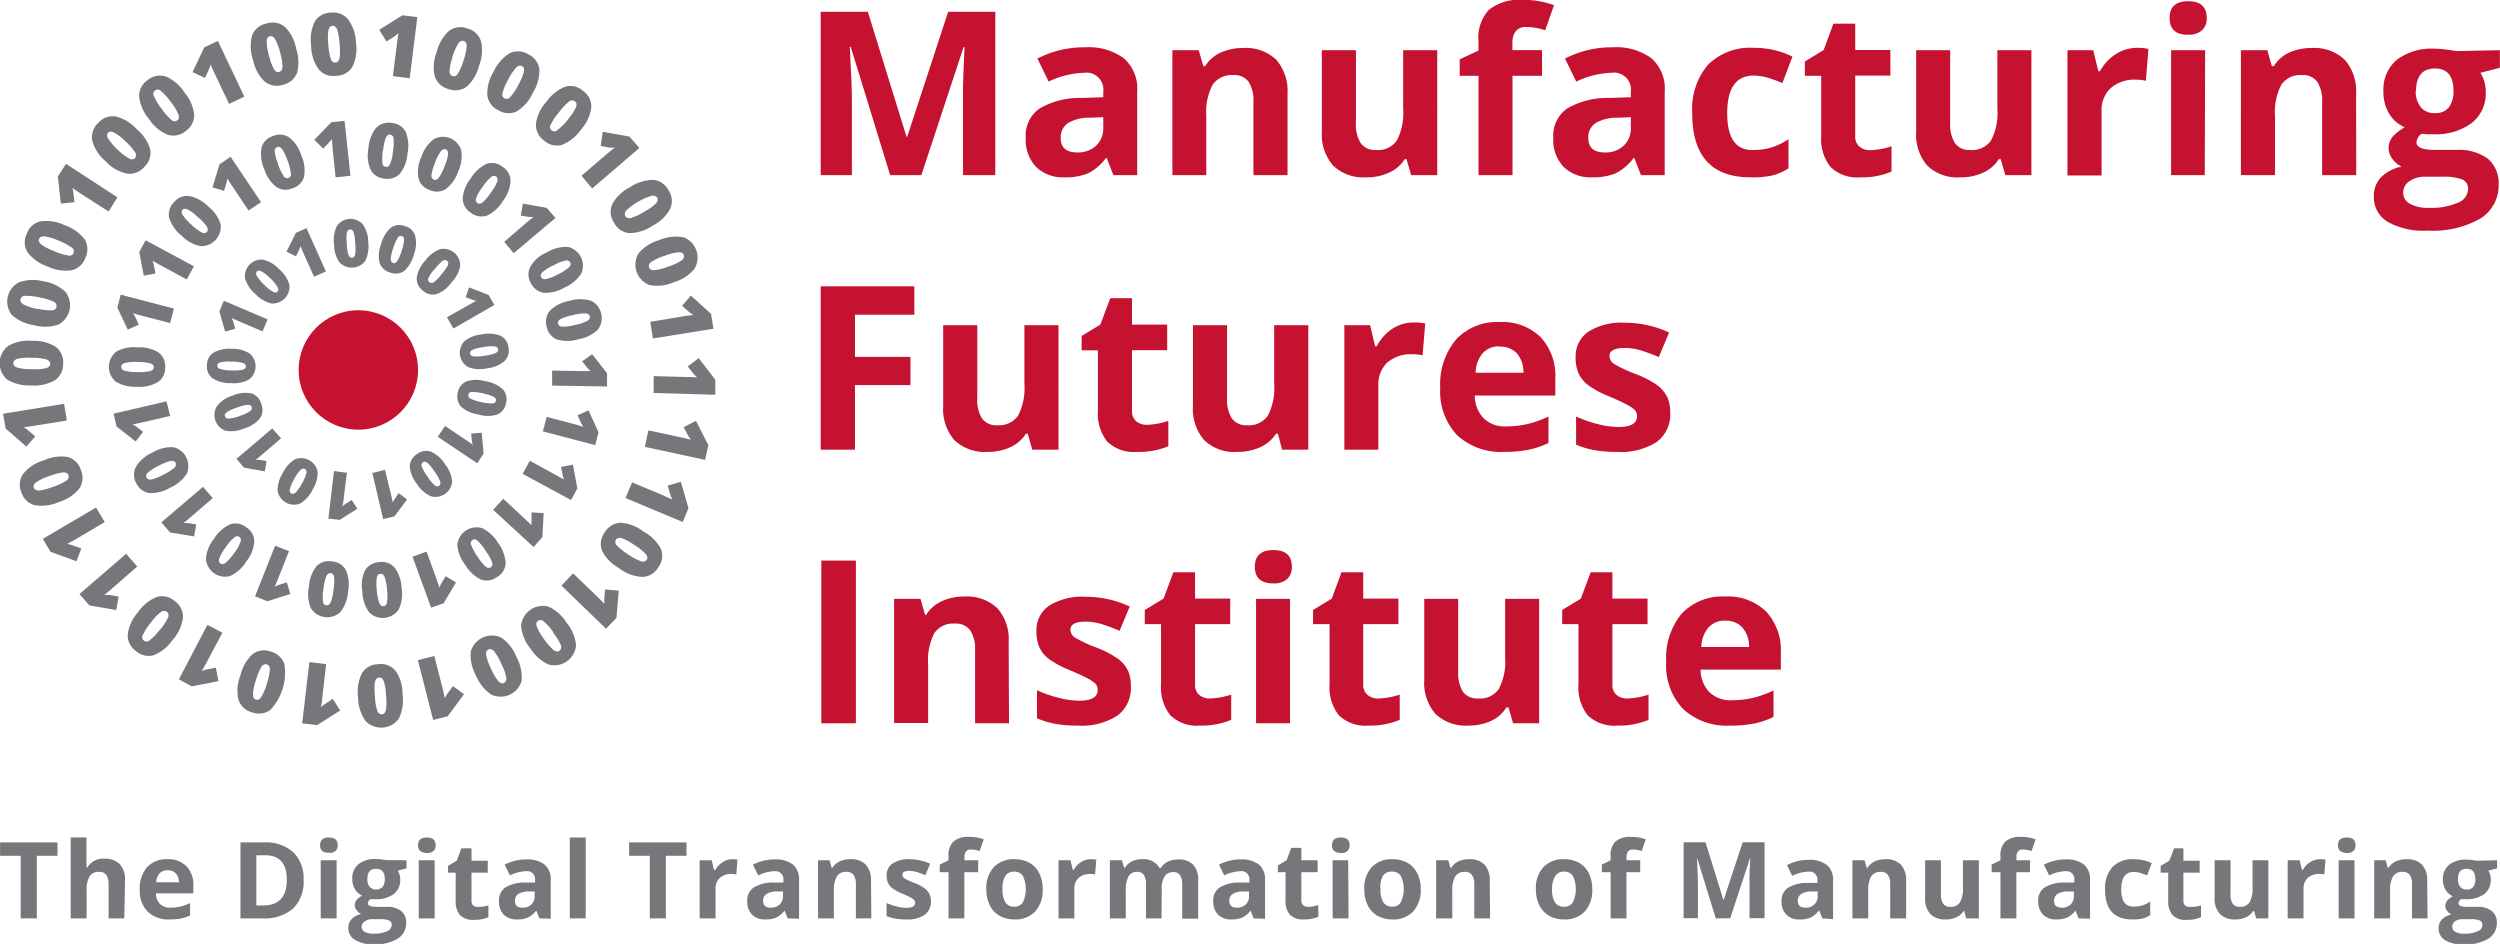 <svg id="Layer_1" data-name="Layer 1" xmlns="http://www.w3.org/2000/svg" viewBox="0 0 284.36 107.37"><defs><style>.cls-1{fill:#76777a;}.cls-2{fill:#c41230;}</style></defs><path class="cls-1" d="M48.25,24.91l-1.91-.24L46.8,21c.05-.44.11-.85.18-1.22a4.2,4.2,0,0,1-.49.39l-.88.56-.82-1.33,2.63-1.65,1.7.21Z" transform="translate(-1.65 -16.01)"/><path class="cls-1" d="M56.14,23.47a4.64,4.64,0,0,1-1.42,2.41,2.18,2.18,0,0,1-2.08.25,2.22,2.22,0,0,1-1.54-1.44,4.64,4.64,0,0,1,.22-2.76,4.76,4.76,0,0,1,1.43-2.43,2.2,2.2,0,0,1,2.08-.25,2.17,2.17,0,0,1,1.53,1.45A4.68,4.68,0,0,1,56.14,23.47Zm-3-1a5.81,5.81,0,0,0-.35,1.61c0,.31.11.51.34.58s.43,0,.61-.29a6,6,0,0,0,.64-1.5,6.36,6.36,0,0,0,.35-1.6q0-.5-.33-.6a.53.53,0,0,0-.61.28A6,6,0,0,0,53.11,22.5Z" transform="translate(-1.65 -16.01)"/><path class="cls-1" d="M62.25,26.58a4.75,4.75,0,0,1-1.84,2.11,2.19,2.19,0,0,1-2.09-.15,2.15,2.15,0,0,1-1.24-1.69,4.7,4.7,0,0,1,.71-2.68,4.85,4.85,0,0,1,1.85-2.12,2.23,2.23,0,0,1,2.1.14A2.18,2.18,0,0,1,63,23.89,4.79,4.79,0,0,1,62.25,26.58Zm-2.8-1.51a6,6,0,0,0-.64,1.51.5.5,0,0,0,.88.46,5.44,5.44,0,0,0,.9-1.35,6.25,6.25,0,0,0,.65-1.51c.06-.33,0-.54-.22-.65a.53.53,0,0,0-.65.16A6.2,6.2,0,0,0,59.45,25.07Z" transform="translate(-1.65 -16.01)"/><path class="cls-1" d="M67.71,30.78a4.76,4.76,0,0,1-2.2,1.73,2.22,2.22,0,0,1-2-.53,2.17,2.17,0,0,1-.9-1.9,4.61,4.61,0,0,1,1.19-2.49A4.74,4.74,0,0,1,66,25.85a2.18,2.18,0,0,1,2,.52,2.15,2.15,0,0,1,.9,1.9A4.71,4.71,0,0,1,67.71,30.78Zm-2.47-2a6,6,0,0,0-.92,1.36.5.5,0,0,0,.79.62,6.31,6.31,0,0,0,1.14-1.17,6.48,6.48,0,0,0,.91-1.36c.12-.31.08-.54-.1-.68a.53.53,0,0,0-.67,0A6.07,6.07,0,0,0,65.24,28.78Z" transform="translate(-1.65 -16.01)"/><path class="cls-1" d="M69,37.45,67.79,36l2.82-2.42q.51-.43,1-.78a4.84,4.84,0,0,1-.63,0l-1-.18L70.2,31l3.06.55,1.11,1.3Z" transform="translate(-1.65 -16.01)"/><path class="cls-1" d="M75.85,41.7a4.72,4.72,0,0,1-2.67.82,2.18,2.18,0,0,1-1.71-1.22,2.16,2.16,0,0,1-.17-2.09,4.7,4.7,0,0,1,2-1.9A4.83,4.83,0,0,1,76,36.47a2.2,2.2,0,0,1,1.71,1.22,2.16,2.16,0,0,1,.16,2.09A4.65,4.65,0,0,1,75.85,41.7Zm-1.59-2.76a6.32,6.32,0,0,0-1.35,1,.54.54,0,0,0-.13.66c.12.2.33.27.65.2a6.17,6.17,0,0,0,1.47-.69,6.06,6.06,0,0,0,1.34-.94c.22-.25.28-.47.16-.67a.55.55,0,0,0-.64-.21A6.31,6.31,0,0,0,74.26,38.94Z" transform="translate(-1.65 -16.01)"/><path class="cls-1" d="M78.29,48.11a4.66,4.66,0,0,1-2.78.32,2.49,2.49,0,0,1-1.23-3.6,4.71,4.71,0,0,1,2.33-1.5A4.77,4.77,0,0,1,79.4,43a2.47,2.47,0,0,1,1.23,3.6A4.69,4.69,0,0,1,78.29,48.11Zm-1.06-3a5.86,5.86,0,0,0-1.49.69.54.54,0,0,0-.26.62c.08.22.28.33.61.32a6.23,6.23,0,0,0,1.58-.41,6.12,6.12,0,0,0,1.49-.68q.39-.3.27-.63c-.08-.22-.27-.33-.59-.32A6.13,6.13,0,0,0,77.23,45.11Z" transform="translate(-1.65 -16.01)"/><path class="cls-1" d="M75.91,54.51l-.29-1.9L79.29,52c.44-.07.85-.12,1.23-.16a5.8,5.8,0,0,1-.52-.37l-.77-.68,1-1.16,2.3,2.08.27,1.69Z" transform="translate(-1.65 -16.01)"/><path class="cls-1" d="M76,60.71l0-1.92,3.72.1c.45,0,.86,0,1.24.07a3.91,3.91,0,0,1-.44-.46l-.64-.81,1.24-.95,1.89,2.46,0,1.71Z" transform="translate(-1.65 -16.01)"/><path class="cls-1" d="M75,66.84l.4-1.88,3.63.78c.44.1.85.19,1.21.29a4.06,4.06,0,0,1-.35-.53l-.47-.91,1.39-.71,1.41,2.77-.37,1.67Z" transform="translate(-1.65 -16.01)"/><path class="cls-1" d="M72.8,72.66l.75-1.78L77,72.32l1.13.51a3.17,3.17,0,0,1-.24-.58l-.3-1,1.5-.44.87,3-.66,1.57Z" transform="translate(-1.65 -16.01)"/><path class="cls-1" d="M72.05,80.63a4.67,4.67,0,0,1-1.93-2,2.17,2.17,0,0,1,.32-2.07,2.21,2.21,0,0,1,1.8-1.09,4.73,4.73,0,0,1,2.6,1,4.82,4.82,0,0,1,2,2,2.2,2.2,0,0,1-.32,2.08,2.15,2.15,0,0,1-1.8,1.08A4.73,4.73,0,0,1,72.05,80.63ZM73.8,78a5.72,5.72,0,0,0-1.45-.78c-.3-.08-.51,0-.64.17a.53.53,0,0,0,.11.67,8.69,8.69,0,0,0,2.72,1.79c.31.09.53,0,.66-.16s.1-.41-.1-.66A6.13,6.13,0,0,0,73.8,78Z" transform="translate(-1.65 -16.01)"/><path class="cls-1" d="M65.51,82.62l1.33-1.39,2.68,2.58c.32.31.61.61.87.88a4.23,4.23,0,0,1,0-.63l.08-1,1.56.13-.26,3.1-1.19,1.23Z" transform="translate(-1.65 -16.01)"/><path class="cls-1" d="M62,89.8a4.78,4.78,0,0,1-1.08-2.59A2.49,2.49,0,0,1,64,85a4.66,4.66,0,0,1,2.08,1.82,4.73,4.73,0,0,1,1.09,2.59,2.48,2.48,0,0,1-3.11,2.19A4.79,4.79,0,0,1,62,89.8Zm2.59-1.86a6,6,0,0,0-1.08-1.24.51.51,0,0,0-.66-.07c-.2.13-.24.36-.14.66a6,6,0,0,0,.82,1.41,6.63,6.63,0,0,0,1.07,1.24c.27.2.49.23.68.09a.54.54,0,0,0,.15-.66A6.58,6.58,0,0,0,64.54,87.94Z" transform="translate(-1.65 -16.01)"/><path class="cls-1" d="M55.79,92.85a4.69,4.69,0,0,1-.59-2.73,2.49,2.49,0,0,1,3.47-1.58,4.66,4.66,0,0,1,1.71,2.17,4.78,4.78,0,0,1,.6,2.75A2.48,2.48,0,0,1,57.51,95,4.75,4.75,0,0,1,55.79,92.85Zm2.88-1.34a6.07,6.07,0,0,0-.82-1.42c-.22-.23-.43-.3-.64-.2s-.31.31-.26.63a6,6,0,0,0,.55,1.54,6.26,6.26,0,0,0,.82,1.41c.23.24.44.32.65.22s.3-.31.27-.62A6.1,6.1,0,0,0,58.67,91.51Z" transform="translate(-1.65 -16.01)"/><path class="cls-1" d="M49.18,91.1l1.87-.48.92,3.6c.11.44.2.84.27,1.21a4.79,4.79,0,0,1,.32-.55l.61-.83,1.25.93-1.85,2.5-1.65.42Z" transform="translate(-1.65 -16.01)"/><path class="cls-1" d="M42.38,95.33a4.74,4.74,0,0,1,.45-2.77,2.2,2.2,0,0,1,1.84-1,2.16,2.16,0,0,1,2,.78A4.69,4.69,0,0,1,47.44,95,4.78,4.78,0,0,1,47,97.77a2.48,2.48,0,0,1-3.8.22A4.79,4.79,0,0,1,42.38,95.33Zm3.18-.22a5.79,5.79,0,0,0-.26-1.62c-.12-.29-.29-.43-.53-.41s-.39.18-.47.49a6.14,6.14,0,0,0,0,1.63,6,6,0,0,0,.25,1.62c.12.31.3.45.53.44s.39-.18.47-.49A6.18,6.18,0,0,0,45.56,95.11Z" transform="translate(-1.65 -16.01)"/><path class="cls-1" d="M36.84,91.32l1.91.23-.43,3.69c0,.44-.11.85-.17,1.22a3.49,3.49,0,0,1,.49-.39l.87-.57.83,1.32-2.62,1.67-1.7-.2Z" transform="translate(-1.65 -16.01)"/><path class="cls-1" d="M29,92.82a4.71,4.71,0,0,1,1.4-2.42,2.19,2.19,0,0,1,2.09-.26A2.17,2.17,0,0,1,34,91.56a6.19,6.19,0,0,1-1.6,5.2,2.22,2.22,0,0,1-2.09.27,2.18,2.18,0,0,1-1.54-1.44A4.73,4.73,0,0,1,29,92.82Zm3,.94a6,6,0,0,0,.34-1.6c0-.32-.12-.51-.34-.58a.54.54,0,0,0-.62.29,6.45,6.45,0,0,0-.62,1.51,5.81,5.81,0,0,0-.34,1.6q0,.49.33.6c.23.07.43,0,.61-.29A5.66,5.66,0,0,0,32,93.76Z" transform="translate(-1.65 -16.01)"/><path class="cls-1" d="M25.24,87.08l1.7.9L25.2,91.27c-.21.39-.41.75-.61,1.08a4,4,0,0,1,.61-.2l1-.2.3,1.53-3.05.6L22,93.28Z" transform="translate(-1.65 -16.01)"/><path class="cls-1" d="M17.36,85.64a4.66,4.66,0,0,1,2.18-1.75,2.19,2.19,0,0,1,2,.5,2.17,2.17,0,0,1,.92,1.89,4.68,4.68,0,0,1-1.17,2.51,4.84,4.84,0,0,1-2.19,1.76,2.19,2.19,0,0,1-2-.5,2.16,2.16,0,0,1-.92-1.89A4.65,4.65,0,0,1,17.36,85.64Zm2.49,2a5.58,5.58,0,0,0,.9-1.37.53.53,0,0,0-.11-.66c-.19-.15-.41-.13-.68,0a5.9,5.9,0,0,0-1.12,1.18,5.83,5.83,0,0,0-.9,1.37.5.5,0,0,0,.77.64A6.24,6.24,0,0,0,19.85,87.61Z" transform="translate(-1.65 -16.01)"/><path class="cls-1" d="M16,79l1.26,1.45-2.8,2.44c-.34.3-.66.56-.95.8a3.56,3.56,0,0,1,.63,0l1,.17-.27,1.54-3.06-.53-1.12-1.29Z" transform="translate(-1.65 -16.01)"/><path class="cls-1" d="M12.57,73.74l1,1.65-3.2,1.89q-.59.34-1.08.6a3.25,3.25,0,0,1,.61.16l1,.35-.55,1.46L7.39,78.77,6.52,77.3Z" transform="translate(-1.65 -16.01)"/><path class="cls-1" d="M6.62,68.38A4.71,4.71,0,0,1,9.4,68a2.22,2.22,0,0,1,1.46,1.5,2.16,2.16,0,0,1-.2,2.09,4.67,4.67,0,0,1-2.32,1.52,4.75,4.75,0,0,1-2.79.35A2.17,2.17,0,0,1,4.08,72a2.14,2.14,0,0,1,.21-2.09A4.61,4.61,0,0,1,6.62,68.38Zm1.08,3a6.16,6.16,0,0,0,1.49-.7.52.52,0,0,0,.25-.62c-.08-.22-.28-.33-.61-.32a6.71,6.71,0,0,0-1.57.42,6,6,0,0,0-1.49.7q-.39.3-.27.63c.08.21.28.32.6.31A6.13,6.13,0,0,0,7.7,71.37Z" transform="translate(-1.65 -16.01)"/><path class="cls-1" d="M8.94,61.94l.31,1.9-3.67.59c-.44.08-.85.13-1.22.17a4.6,4.6,0,0,1,.51.37l.78.68-1,1.16L2.29,64.75,2,63.07Z" transform="translate(-1.65 -16.01)"/><path class="cls-1" d="M5.32,54.78A4.74,4.74,0,0,1,8,55.46a2.22,2.22,0,0,1,.83,1.93,2.17,2.17,0,0,1-.95,1.88,4.71,4.71,0,0,1-2.7.58,4.78,4.78,0,0,1-2.73-.68,2.47,2.47,0,0,1,.11-3.8A4.7,4.7,0,0,1,5.32,54.78ZM5.26,58a6,6,0,0,0,1.64-.11c.3-.1.45-.26.46-.49s-.15-.41-.45-.51a5.68,5.68,0,0,0-1.62-.18,6.12,6.12,0,0,0-1.64.11c-.32.1-.47.26-.48.49s.14.4.44.51A5.72,5.72,0,0,0,5.26,58Z" transform="translate(-1.65 -16.01)"/><path class="cls-1" d="M6.55,48A4.67,4.67,0,0,1,9.1,49.21a2.49,2.49,0,0,1-.81,3.72A4.73,4.73,0,0,1,5.52,53,4.89,4.89,0,0,1,3,51.84a2.47,2.47,0,0,1,.81-3.72A4.77,4.77,0,0,1,6.55,48Zm-.64,3.12a6.34,6.34,0,0,0,1.63.19c.31,0,.49-.17.54-.4a.56.56,0,0,0-.35-.59,6.13,6.13,0,0,0-1.56-.47,6.26,6.26,0,0,0-1.63-.19c-.33,0-.51.17-.56.4s.06.42.34.58A5.84,5.84,0,0,0,5.91,51.16Z" transform="translate(-1.65 -16.01)"/><path class="cls-1" d="M9,41.63a4.67,4.67,0,0,1,2.28,1.61,2.18,2.18,0,0,1,.08,2.1,2.18,2.18,0,0,1-1.56,1.41,4.71,4.71,0,0,1-2.73-.43,4.81,4.81,0,0,1-2.3-1.63A2.16,2.16,0,0,1,4.7,42.6a2.12,2.12,0,0,1,1.56-1.41A4.72,4.72,0,0,1,9,41.63ZM7.8,44.57a6.06,6.06,0,0,0,1.57.49.5.5,0,0,0,.37-.93,6.2,6.2,0,0,0-1.45-.76,6.42,6.42,0,0,0-1.57-.48c-.32,0-.53.07-.62.28s0,.43.23.64A6.19,6.19,0,0,0,7.8,44.57Z" transform="translate(-1.65 -16.01)"/><path class="cls-1" d="M15,38.45l-1,1.62-3.11-2c-.38-.25-.73-.48-1-.7A4.1,4.1,0,0,1,10,38l.12,1-1.55.17-.34-3.09.93-1.43Z" transform="translate(-1.65 -16.01)"/><path class="cls-1" d="M17.19,30.7A4.77,4.77,0,0,1,18.74,33a2.21,2.21,0,0,1-.68,2,2.17,2.17,0,0,1-2,.75,4.64,4.64,0,0,1-2.39-1.39A4.69,4.69,0,0,1,12.14,32a2.19,2.19,0,0,1,.68-2,2.16,2.16,0,0,1,2-.74A4.65,4.65,0,0,1,17.19,30.7ZM15,33a6,6,0,0,0,1.29,1A.53.53,0,0,0,17,34a.55.55,0,0,0,0-.68,6.33,6.33,0,0,0-1.08-1.23,5.87,5.87,0,0,0-1.29-1c-.29-.14-.52-.13-.68,0a.53.53,0,0,0,0,.67A6.14,6.14,0,0,0,15,33Z" transform="translate(-1.65 -16.01)"/><path class="cls-1" d="M22.64,26.54a4.68,4.68,0,0,1,1.1,2.57,2.21,2.21,0,0,1-1,1.83,2.16,2.16,0,0,1-2.06.38,4.7,4.7,0,0,1-2.1-1.8,4.68,4.68,0,0,1-1.11-2.59,2.2,2.2,0,0,1,1-1.83,2.17,2.17,0,0,1,2.07-.38A4.76,4.76,0,0,1,22.64,26.54Zm-2.58,1.87a6.24,6.24,0,0,0,1.09,1.24.52.52,0,0,0,.66.06c.2-.14.24-.36.14-.66a5.73,5.73,0,0,0-.84-1.4A6.23,6.23,0,0,0,20,26.41a.5.5,0,0,0-.82.58A6.33,6.33,0,0,0,20.06,28.41Z" transform="translate(-1.65 -16.01)"/><path class="cls-1" d="M29.44,27l-1.73.83-1.6-3.36c-.19-.4-.36-.78-.51-1.13a3.82,3.82,0,0,1-.2.6l-.44.94-1.41-.67,1.33-2.81,1.55-.74Z" transform="translate(-1.65 -16.01)"/><path class="cls-1" d="M35.33,21.53a4.76,4.76,0,0,1,.1,2.8,2.23,2.23,0,0,1-1.63,1.33,2.18,2.18,0,0,1-2.06-.39,4.71,4.71,0,0,1-1.31-2.44,4.82,4.82,0,0,1-.1-2.82A2.21,2.21,0,0,1,32,18.68a2.18,2.18,0,0,1,2.07.4A4.67,4.67,0,0,1,35.33,21.53Zm-3.08.82a6.31,6.31,0,0,0,.57,1.54c.17.26.37.36.59.3s.36-.25.37-.57A5.85,5.85,0,0,0,33.51,22a6,6,0,0,0-.57-1.54c-.17-.27-.37-.38-.6-.32a.53.53,0,0,0-.36.56A6.18,6.18,0,0,0,32.25,22.35Z" transform="translate(-1.65 -16.01)"/><path class="cls-1" d="M42.14,20.86a4.61,4.61,0,0,1-.42,2.77,2.17,2.17,0,0,1-1.84,1,2.13,2.13,0,0,1-2-.76,4.67,4.67,0,0,1-.84-2.63,4.82,4.82,0,0,1,.42-2.79,2.17,2.17,0,0,1,1.84-1,2.15,2.15,0,0,1,1.95.77A4.69,4.69,0,0,1,42.14,20.86ZM39,21.1a6.08,6.08,0,0,0,.27,1.62c.12.29.3.42.53.41s.39-.19.47-.5a6.27,6.27,0,0,0,0-1.63A6.42,6.42,0,0,0,40,19.38c-.12-.3-.3-.44-.53-.43s-.39.18-.46.49A5.91,5.91,0,0,0,39,21.1Z" transform="translate(-1.65 -16.01)"/><path class="cls-1" d="M41.51,36l-1.69.18-.34-3.27c0-.39-.08-.76-.09-1.09a5.58,5.58,0,0,1-.35.44l-.64.65-1-1,1.94-2,1.5-.16Z" transform="translate(-1.65 -16.01)"/><path class="cls-1" d="M48,33.46a4.2,4.2,0,0,1-.87,2.32,2,2,0,0,1-1.78.54,1.92,1.92,0,0,1-1.55-1,4.16,4.16,0,0,1-.24-2.44,4.2,4.2,0,0,1,.87-2.33A2,2,0,0,1,46.24,30a1.92,1.92,0,0,1,1.55,1A4.21,4.21,0,0,1,48,33.46Zm-2.79-.37a5.48,5.48,0,0,0-.06,1.45c0,.27.18.42.38.45s.37-.09.5-.34a5.48,5.48,0,0,0,.32-1.41,5.46,5.46,0,0,0,.06-1.45c0-.29-.18-.44-.38-.47s-.37.09-.49.34A5.26,5.26,0,0,0,45.24,33.09Z" transform="translate(-1.65 -16.01)"/><path class="cls-1" d="M53.76,35.52a4.16,4.16,0,0,1-1.41,2,1.93,1.93,0,0,1-1.85.09,1.89,1.89,0,0,1-1.26-1.36,4.06,4.06,0,0,1,.35-2.42,4.09,4.09,0,0,1,1.41-2,2.18,2.18,0,0,1,3.11,1.26A4.11,4.11,0,0,1,53.76,35.52Zm-2.62-1a5,5,0,0,0-.41,1.39.47.47,0,0,0,.26.53c.2.08.39,0,.57-.22a5.77,5.77,0,0,0,.65-1.28,5.65,5.65,0,0,0,.41-1.39c0-.29-.07-.48-.26-.55s-.38,0-.56.21A5.23,5.23,0,0,0,51.14,34.49Z" transform="translate(-1.65 -16.01)"/><path class="cls-1" d="M58.83,38.9A4.14,4.14,0,0,1,57,40.55a2,2,0,0,1-1.82-.36,1.93,1.93,0,0,1-.9-1.63,4.11,4.11,0,0,1,.92-2.26A4.25,4.25,0,0,1,57,34.64a1.94,1.94,0,0,1,1.83.36,1.88,1.88,0,0,1,.89,1.62A4.08,4.08,0,0,1,58.83,38.9Zm-2.29-1.63a5.18,5.18,0,0,0-.73,1.25c-.08.27,0,.46.13.58a.48.48,0,0,0,.6-.07,5.44,5.44,0,0,0,.93-1.1,5.45,5.45,0,0,0,.74-1.25c.09-.27,0-.47-.12-.59a.47.47,0,0,0-.59.07A5,5,0,0,0,56.54,37.27Z" transform="translate(-1.65 -16.01)"/><path class="cls-1" d="M60.08,44.81,59,43.52l2.49-2.15c.31-.26.59-.49.85-.69a4,4,0,0,1-.56,0l-.9-.15.25-1.36,2.7.48,1,1.15Z" transform="translate(-1.65 -16.01)"/><path class="cls-1" d="M65.87,48.71a4.3,4.3,0,0,1-2.41.6A2,2,0,0,1,62,48.15a1.93,1.93,0,0,1,0-1.86,4,4,0,0,1,1.86-1.58,4.21,4.21,0,0,1,2.42-.61,2.2,2.2,0,0,1,1.5,3A4.28,4.28,0,0,1,65.87,48.71ZM64.59,46.2a4.79,4.79,0,0,0-1.23.77q-.3.3-.15.57c.09.19.28.26.56.21a5.12,5.12,0,0,0,1.34-.53,5.25,5.25,0,0,0,1.23-.78c.2-.2.26-.39.17-.58a.49.49,0,0,0-.56-.21A5,5,0,0,0,64.59,46.2Z" transform="translate(-1.65 -16.01)"/><path class="cls-1" d="M67.43,54.6a4.11,4.11,0,0,1-2.48,0,1.92,1.92,0,0,1-1.12-1.47,1.89,1.89,0,0,1,.4-1.81,4.09,4.09,0,0,1,2.19-1.09,4.23,4.23,0,0,1,2.49,0,2.2,2.2,0,0,1,.73,3.29A4.2,4.2,0,0,1,67.43,54.6Zm-.63-2.74a5.27,5.27,0,0,0-1.39.45.47.47,0,0,0-.28.52c.05.2.21.32.5.34a5.26,5.26,0,0,0,1.42-.2,5.19,5.19,0,0,0,1.38-.45c.25-.15.35-.32.31-.52s-.21-.32-.49-.34A5.12,5.12,0,0,0,66.8,51.86Z" transform="translate(-1.65 -16.01)"/><path class="cls-1" d="M64.45,59.87l0-1.71,3.28.06c.4,0,.77,0,1.1,0a3.76,3.76,0,0,1-.4-.4l-.57-.71L69,56.3l1.7,2.16,0,1.51Z" transform="translate(-1.65 -16.01)"/><path class="cls-1" d="M63.4,65.08l.43-1.65,3.18.83,1,.3a3.37,3.37,0,0,1-.29-.48l-.38-.83,1.25-.57,1.14,2.5-.38,1.46Z" transform="translate(-1.65 -16.01)"/><path class="cls-1" d="M61.1,69.91l.81-1.49L64.8,70c.35.19.67.37,1,.55a3.16,3.16,0,0,1-.16-.54l-.18-.89,1.36-.26.5,2.71-.72,1.32Z" transform="translate(-1.65 -16.01)"/><path class="cls-1" d="M57.74,74l1.15-1.26L61.32,75c.29.27.56.52.79.76a4.73,4.73,0,0,1,0-.56l0-.91,1.38.08-.15,2.74-1,1.12Z" transform="translate(-1.65 -16.01)"/><path class="cls-1" d="M54.56,80.24a4.12,4.12,0,0,1-.89-2.31,2.2,2.2,0,0,1,2.81-1.85,4.22,4.22,0,0,1,1.8,1.66,4.28,4.28,0,0,1,.89,2.33,1.91,1.91,0,0,1-1,1.58,1.93,1.93,0,0,1-1.84.27A4.22,4.22,0,0,1,54.56,80.24Zm2.33-1.57A5.24,5.24,0,0,0,56,77.55a.44.44,0,0,0-.73.5,5.34,5.34,0,0,0,.69,1.26,5.25,5.25,0,0,0,.92,1.13.48.48,0,0,0,.59.1c.18-.12.22-.31.15-.58A5.48,5.48,0,0,0,56.89,78.67Z" transform="translate(-1.65 -16.01)"/><path class="cls-1" d="M48.57,79.33l1.6-.58,1.12,3.09c.14.38.25.73.35,1a3.57,3.57,0,0,1,.23-.51l.47-.78,1.18.71-1.41,2.36-1.42.51Z" transform="translate(-1.65 -16.01)"/><path class="cls-1" d="M42.87,83.35a4.15,4.15,0,0,1,.29-2.46,2,2,0,0,1,1.6-.94,1.93,1.93,0,0,1,1.76.61,4.12,4.12,0,0,1,.81,2.31A4.2,4.2,0,0,1,47,85.34a2.19,2.19,0,0,1-3.35.33A4.09,4.09,0,0,1,42.87,83.35Zm2.8-.3a5.37,5.37,0,0,0-.28-1.43c-.12-.25-.28-.37-.49-.34s-.34.17-.39.45a5.34,5.34,0,0,0,0,1.44,5.57,5.57,0,0,0,.28,1.42c.12.27.28.39.49.37s.33-.17.39-.45A5.47,5.47,0,0,0,45.67,83.05Z" transform="translate(-1.65 -16.01)"/><path class="cls-1" d="M36.79,82.72a4.23,4.23,0,0,1,.87-2.32,2,2,0,0,1,1.78-.53,1.93,1.93,0,0,1,1.56,1,4.14,4.14,0,0,1,.24,2.43,4.23,4.23,0,0,1-.88,2.34A2.2,2.2,0,0,1,37,85.17,4.2,4.2,0,0,1,36.79,82.72Zm2.79.38a5.19,5.19,0,0,0,.07-1.45q-.07-.42-.39-.45c-.21,0-.37.08-.49.34a5.48,5.48,0,0,0-.32,1.4,5.24,5.24,0,0,0-.07,1.46c0,.28.18.44.39.46s.36-.08.49-.33A5.36,5.36,0,0,0,39.58,83.1Z" transform="translate(-1.65 -16.01)"/><path class="cls-1" d="M32.94,78.08l1.58.62-1.21,3.06c-.14.37-.29.71-.42,1a3.08,3.08,0,0,1,.51-.23l.87-.28.41,1.32-2.62.83-1.4-.56Z" transform="translate(-1.65 -16.01)"/><path class="cls-1" d="M26,77.28a4.22,4.22,0,0,1,1.85-1.64,1.92,1.92,0,0,1,1.82.36,1.88,1.88,0,0,1,.9,1.62,4.14,4.14,0,0,1-.92,2.27,4.15,4.15,0,0,1-1.86,1.65,2.19,2.19,0,0,1-2.72-2A4.22,4.22,0,0,1,26,77.28Zm2.29,1.64A5.14,5.14,0,0,0,29,77.66a.48.48,0,0,0-.13-.58c-.17-.12-.37-.09-.6.08a5.26,5.26,0,0,0-.94,1.09,5.52,5.52,0,0,0-.73,1.25q-.14.42.12.6c.16.12.36.1.59-.07A5.88,5.88,0,0,0,28.28,78.92Z" transform="translate(-1.65 -16.01)"/><path class="cls-1" d="M24.74,71.38l1.11,1.29-2.49,2.14c-.3.27-.58.5-.85.7a3.87,3.87,0,0,1,.56,0l.9.15-.24,1.36L21,76.58l-1-1.15Z" transform="translate(-1.65 -16.01)"/><path class="cls-1" d="M19,67.48a4.13,4.13,0,0,1,2.4-.6,2.21,2.21,0,0,1,1.5,3A4.22,4.22,0,0,1,21,71.48a4.26,4.26,0,0,1-2.41.61,2,2,0,0,1-1.46-1.16,1.93,1.93,0,0,1,0-1.86A4.15,4.15,0,0,1,19,67.48ZM20.24,70a6,6,0,0,0,1.23-.77.49.49,0,0,0,.15-.58c-.1-.18-.28-.25-.57-.21a5.64,5.64,0,0,0-1.33.54,5.19,5.19,0,0,0-1.23.77c-.21.2-.27.4-.17.58s.28.26.55.22A6,6,0,0,0,20.24,70Z" transform="translate(-1.65 -16.01)"/><path class="cls-1" d="M20.59,61.66,21,63.32l-3.2.74-1.07.22a3.17,3.17,0,0,1,.47.29l.73.56-.85,1.09-2.17-1.69-.34-1.47Z" transform="translate(-1.65 -16.01)"/><path class="cls-1" d="M17.29,55.52a4.12,4.12,0,0,1,2.41.59,2,2,0,0,1,.74,1.7,1.91,1.91,0,0,1-.83,1.66,4.1,4.1,0,0,1-2.39.53,4.31,4.31,0,0,1-2.42-.59A2.2,2.2,0,0,1,14.89,56,4.12,4.12,0,0,1,17.29,55.52Zm0,2.81a5.11,5.11,0,0,0,1.45-.11c.26-.08.4-.23.4-.43s-.13-.36-.4-.45a5.76,5.76,0,0,0-1.43-.16,5.61,5.61,0,0,0-1.45.11c-.28.09-.42.23-.42.44s.13.35.39.45A5.46,5.46,0,0,0,17.25,58.33Z" transform="translate(-1.65 -16.01)"/><path class="cls-1" d="M21.43,51.11,21,52.76l-3.18-.83q-.59-.15-1.05-.3a3.89,3.89,0,0,1,.28.47l.39.83-1.26.58L15,51l.38-1.47Z" transform="translate(-1.65 -16.01)"/><path class="cls-1" d="M23.71,46.3l-.82,1.5L20,46.23c-.35-.19-.67-.37-1-.55a4.43,4.43,0,0,1,.16.54l.18.89L18,47.37l-.51-2.7.72-1.33Z" transform="translate(-1.65 -16.01)"/><path class="cls-1" d="M25.33,39.49a4.18,4.18,0,0,1,1.41,2A2.2,2.2,0,0,1,24.45,44a4.06,4.06,0,0,1-2.14-1.18,4.31,4.31,0,0,1-1.43-2.05A2,2,0,0,1,21.45,39a1.91,1.91,0,0,1,1.72-.69A4.17,4.17,0,0,1,25.33,39.49Zm-1.9,2.08a5.12,5.12,0,0,0,1.16.88.48.48,0,0,0,.59-.06q.21-.22,0-.6a5.48,5.48,0,0,0-1-1.06,5.32,5.32,0,0,0-1.15-.88c-.27-.12-.47-.11-.61,0a.46.46,0,0,0,0,.59A5.22,5.22,0,0,0,23.43,41.57Z" transform="translate(-1.65 -16.01)"/><path class="cls-1" d="M31.34,39l-1.42.95-1.83-2.73c-.22-.33-.42-.64-.59-.92a3.23,3.23,0,0,1-.1.55l-.26.87-1.32-.4.8-2.63,1.26-.84Z" transform="translate(-1.65 -16.01)"/><path class="cls-1" d="M35.92,33.68a4.16,4.16,0,0,1,.31,2.46,1.94,1.94,0,0,1-1.33,1.29,1.89,1.89,0,0,1-1.85-.18,4.14,4.14,0,0,1-1.34-2,4.2,4.2,0,0,1-.31-2.47,1.92,1.92,0,0,1,1.32-1.3,1.88,1.88,0,0,1,1.85.18A4.1,4.1,0,0,1,35.92,33.68Zm-2.64,1A5.11,5.11,0,0,0,33.9,36a.44.44,0,0,0,.82-.32,5.38,5.38,0,0,0-.36-1.39,5.9,5.9,0,0,0-.62-1.32c-.18-.22-.36-.3-.56-.23a.47.47,0,0,0-.28.52A5.56,5.56,0,0,0,33.28,34.64Z" transform="translate(-1.65 -16.01)"/><path class="cls-1" d="M38.72,46.88l-1.35.61L36.2,44.88c-.14-.32-.26-.61-.37-.88a3,3,0,0,1-.17.46l-.35.71-1.07-.54,1.07-2.14,1.2-.53Z" transform="translate(-1.65 -16.01)"/><path class="cls-1" d="M43.54,43.58a3.73,3.73,0,0,1-.36,2.13,1.93,1.93,0,0,1-2.93.13,3.58,3.58,0,0,1-.6-2A3.57,3.57,0,0,1,40,41.67a1.89,1.89,0,0,1,2.92-.14A3.64,3.64,0,0,1,43.54,43.58Zm-2.44.14A4.42,4.42,0,0,0,41.28,45c.09.23.22.33.4.32s.31-.13.37-.37a5,5,0,0,0,0-1.26,4.53,4.53,0,0,0-.18-1.24c-.09-.24-.23-.35-.41-.34s-.3.13-.36.37A4.59,4.59,0,0,0,41.1,43.72Z" transform="translate(-1.65 -16.01)"/><path class="cls-1" d="M48.71,45a3.71,3.71,0,0,1-1.11,1.85A1.71,1.71,0,0,1,46,47a1.69,1.69,0,0,1-1.18-1.12A3.61,3.61,0,0,1,45,43.77a3.68,3.68,0,0,1,1.11-1.86,1.68,1.68,0,0,1,1.6-.18,1.65,1.65,0,0,1,1.17,1.12A3.63,3.63,0,0,1,48.71,45Zm-2.33-.76a4.24,4.24,0,0,0-.28,1.23c0,.25.09.39.26.45s.33,0,.47-.22a4.54,4.54,0,0,0,.5-1.15,5.38,5.38,0,0,0,.28-1.23c0-.25-.09-.41-.26-.46s-.33,0-.47.21A5,5,0,0,0,46.38,44.22Z" transform="translate(-1.65 -16.01)"/><path class="cls-1" d="M53,48.14a3.69,3.69,0,0,1-1.7,1.33,1.71,1.71,0,0,1-1.56-.41,1.67,1.67,0,0,1-.69-1.46A3.64,3.64,0,0,1,50,45.68a3.69,3.69,0,0,1,1.71-1.33A1.9,1.9,0,0,1,54,46.21,3.62,3.62,0,0,1,53,48.14Zm-1.9-1.54a4.5,4.5,0,0,0-.71,1c-.08.22-.06.39.08.5a.41.41,0,0,0,.53,0,4.54,4.54,0,0,0,.87-.89,5.27,5.27,0,0,0,.71-1c.09-.23.07-.41-.07-.52a.41.41,0,0,0-.52,0A4.89,4.89,0,0,0,51.12,46.6Z" transform="translate(-1.65 -16.01)"/><path class="cls-1" d="M53.22,53.38l-.73-1.29L55,50.68c.3-.17.58-.33.84-.46a2.5,2.5,0,0,1-.47-.12l-.75-.28L55,48.7l2.23.86.65,1.14Z" transform="translate(-1.65 -16.01)"/><path class="cls-1" d="M57,57.91a3.57,3.57,0,0,1-2.15-.17,1.9,1.9,0,0,1-.4-2.9,3.64,3.64,0,0,1,2-.79,3.7,3.7,0,0,1,2.16.16,1.7,1.7,0,0,1,.88,1.36A1.65,1.65,0,0,1,59,57.11,3.64,3.64,0,0,1,57,57.91Zm-.36-2.42a4.46,4.46,0,0,0-1.23.3c-.22.11-.31.25-.29.43s.17.29.41.33a4.65,4.65,0,0,0,1.25-.08,4.5,4.5,0,0,0,1.23-.3c.23-.11.32-.25.3-.43s-.16-.29-.4-.33A4.83,4.83,0,0,0,56.6,55.49Z" transform="translate(-1.65 -16.01)"/><path class="cls-1" d="M56.06,63.15a3.66,3.66,0,0,1-2-.92,1.71,1.71,0,0,1-.33-1.58,1.66,1.66,0,0,1,1-1.27,3.58,3.58,0,0,1,2.13,0,3.66,3.66,0,0,1,2,.93,1.68,1.68,0,0,1,.34,1.58,1.66,1.66,0,0,1-1,1.27A3.55,3.55,0,0,1,56.06,63.15Zm.53-2.39a4.85,4.85,0,0,0-1.25-.16q-.36,0-.42.3c0,.18,0,.33.26.45a4.36,4.36,0,0,0,1.19.39,4.81,4.81,0,0,0,1.25.16c.26,0,.4-.12.44-.3s-.05-.32-.25-.45A5.24,5.24,0,0,0,56.59,60.76Z" transform="translate(-1.65 -16.01)"/><path class="cls-1" d="M51.44,65.69l.83-1.23,2.37,1.59c.29.19.55.38.78.55a4.45,4.45,0,0,1-.1-.48l-.08-.79,1.2-.11.22,2.38-.73,1.1Z" transform="translate(-1.65 -16.01)"/><path class="cls-1" d="M49.07,71.05a3.6,3.6,0,0,1-.81-2,1.7,1.7,0,0,1,.82-1.39,1.67,1.67,0,0,1,1.59-.27,3.57,3.57,0,0,1,1.59,1.41,3.67,3.67,0,0,1,.82,2,1.91,1.91,0,0,1-2.41,1.66A3.64,3.64,0,0,1,49.07,71.05Zm2-1.4a5,5,0,0,0-.81-1q-.3-.21-.51-.06a.42.42,0,0,0-.12.51,5.08,5.08,0,0,0,.63,1.09,4.5,4.5,0,0,0,.81,1c.2.16.38.18.52.08s.19-.27.12-.51A4.49,4.49,0,0,0,51.07,69.65Z" transform="translate(-1.65 -16.01)"/><path class="cls-1" d="M44,69.81l1.44-.36.68,2.78c.08.34.15.65.2.93a3.29,3.29,0,0,1,.25-.42L47,72.1l.95.73-1.44,1.91-1.28.31Z" transform="translate(-1.65 -16.01)"/><path class="cls-1" d="M39.64,69.59l1.47.19-.36,2.83c0,.35-.1.66-.15,1a4.56,4.56,0,0,1,.38-.31l.68-.42.63,1-2,1.26L39,75Z" transform="translate(-1.65 -16.01)"/><path class="cls-1" d="M33.79,69.86a3.71,3.71,0,0,1,1.43-1.62,1.92,1.92,0,0,1,2.56,1.43,3.61,3.61,0,0,1-.56,2,3.71,3.71,0,0,1-1.43,1.62,1.91,1.91,0,0,1-2.56-1.42A3.66,3.66,0,0,1,33.79,69.86ZM36,71a5,5,0,0,0,.5-1.17.41.41,0,0,0-.18-.48c-.16-.09-.33,0-.51.13a4.89,4.89,0,0,0-.69,1,4.66,4.66,0,0,0-.5,1.16.42.42,0,0,0,.16.5.44.44,0,0,0,.51-.12A4.88,4.88,0,0,0,36,71Z" transform="translate(-1.65 -16.01)"/><path class="cls-1" d="M32.62,64.74l1,1.13-2.17,1.85c-.27.23-.51.43-.74.6a2.9,2.9,0,0,1,.48,0l.78.14-.21,1.17-2.36-.43-.85-1Z" transform="translate(-1.65 -16.01)"/><path class="cls-1" d="M28.13,61a3.56,3.56,0,0,1,2.14-.24A1.72,1.72,0,0,1,31.38,62a1.68,1.68,0,0,1-.18,1.61,3.6,3.6,0,0,1-1.79,1.14,3.7,3.7,0,0,1-2.16.24,1.91,1.91,0,0,1-.93-2.77A3.52,3.52,0,0,1,28.13,61Zm.8,2.31a4.41,4.41,0,0,0,1.15-.52c.19-.15.26-.31.2-.48s-.21-.25-.46-.25a4.81,4.81,0,0,0-1.22.31,4.57,4.57,0,0,0-1.15.52q-.3.23-.21.48c.06.17.21.25.45.25A5,5,0,0,0,28.93,63.33Z" transform="translate(-1.65 -16.01)"/><path class="cls-1" d="M28,55.69a3.57,3.57,0,0,1,2.08.55A1.91,1.91,0,0,1,30,59.16a3.59,3.59,0,0,1-2.08.43,3.65,3.65,0,0,1-2.1-.55,1.68,1.68,0,0,1-.63-1.49,1.65,1.65,0,0,1,.75-1.43A3.58,3.58,0,0,1,28,55.69ZM28,58.14a4.46,4.46,0,0,0,1.26-.08c.23-.07.35-.19.36-.37s-.11-.31-.34-.4A5,5,0,0,0,28,57.14a4.57,4.57,0,0,0-1.26.08c-.24.07-.36.19-.37.37s.11.31.34.39A4.33,4.33,0,0,0,28,58.14Z" transform="translate(-1.65 -16.01)"/><path class="cls-1" d="M32.09,52.34l-.58,1.36-2.63-1.12L28,52.19a2.63,2.63,0,0,1,.19.44l.22.77-1.15.33-.66-2.3.51-1.21Z" transform="translate(-1.65 -16.01)"/><path class="cls-1" d="M33.41,46.64a3.65,3.65,0,0,1,1.17,1.81,1.93,1.93,0,0,1-2.06,2.08,3.68,3.68,0,0,1-1.83-1.09,3.7,3.7,0,0,1-1.18-1.82,1.9,1.9,0,0,1,2.06-2.08A3.66,3.66,0,0,1,33.41,46.64ZM31.7,48.4a4.53,4.53,0,0,0,1,.79.4.4,0,0,0,.51,0c.13-.13.13-.3,0-.52a4.38,4.38,0,0,0-.81-1,4.62,4.62,0,0,0-1-.79c-.23-.12-.4-.11-.53,0a.43.43,0,0,0,0,.52A5.18,5.18,0,0,0,31.7,48.4Z" transform="translate(-1.65 -16.01)"/><path class="cls-2" d="M102.9,35.93,98.42,21.35h-.11c.16,3,.24,4.94.24,5.94v8.64H95V17.35h5.36l4.4,14.21h.08l4.66-14.21h5.36V35.93h-3.67v-8.8c0-.41,0-.89,0-1.43s.07-2,.17-4.32h-.11l-4.8,14.55Z" transform="translate(-1.65 -16.01)"/><path class="cls-2" d="M128.29,35.93,127.54,34h-.1a5.86,5.86,0,0,1-2,1.71,6.64,6.64,0,0,1-2.7.47A4.36,4.36,0,0,1,119.5,35a4.51,4.51,0,0,1-1.18-3.33,3.73,3.73,0,0,1,1.59-3.33,9.13,9.13,0,0,1,4.77-1.19l2.46-.08v-.62a1.93,1.93,0,0,0-2.21-2.16,10,10,0,0,0-4,1l-1.28-2.62a11.57,11.57,0,0,1,5.43-1.28,6.79,6.79,0,0,1,4.39,1.24A4.6,4.6,0,0,1,131,26.46v9.47Zm-1.15-6.59-1.5.06a4.69,4.69,0,0,0-2.51.61,1.91,1.91,0,0,0-.83,1.7c0,1.09.63,1.64,1.88,1.64a3,3,0,0,0,2.16-.78,2.73,2.73,0,0,0,.8-2.06Z" transform="translate(-1.65 -16.01)"/><path class="cls-2" d="M148.1,35.93h-3.88v-8.3a4,4,0,0,0-.54-2.31,2,2,0,0,0-1.74-.77,2.65,2.65,0,0,0-2.36,1.09,6.77,6.77,0,0,0-.72,3.6v6.69H135V21.72h3l.52,1.82h.21A4.06,4.06,0,0,1,140.47,22a6.1,6.1,0,0,1,2.58-.53,5,5,0,0,1,3.77,1.34,5.43,5.43,0,0,1,1.28,3.87Z" transform="translate(-1.65 -16.01)"/><path class="cls-2" d="M162.16,35.93l-.53-1.82h-.2a4,4,0,0,1-1.77,1.53,6,6,0,0,1-2.6.54,5,5,0,0,1-3.78-1.34A5.42,5.42,0,0,1,152,31V21.72h3.88V30a3.92,3.92,0,0,0,.55,2.3,2,2,0,0,0,1.74.77A2.62,2.62,0,0,0,160.53,32a6.81,6.81,0,0,0,.72-3.61V21.72h3.88V35.93Z" transform="translate(-1.65 -16.01)"/><path class="cls-2" d="M177.05,24.63h-3.36v11.3h-3.87V24.63h-2.14V22.76l2.14-1v-1A4.69,4.69,0,0,1,171,17.13,5.51,5.51,0,0,1,174.84,16a9.9,9.9,0,0,1,3.57.6l-1,2.85a7.1,7.1,0,0,0-2.16-.37,1.41,1.41,0,0,0-1.2.49,2,2,0,0,0-.37,1.25v.89h3.36Z" transform="translate(-1.65 -16.01)"/><path class="cls-2" d="M188.3,35.93,187.55,34h-.1a5.86,5.86,0,0,1-2,1.71,6.64,6.64,0,0,1-2.7.47A4.36,4.36,0,0,1,179.51,35a4.47,4.47,0,0,1-1.18-3.33,3.73,3.73,0,0,1,1.59-3.33,9.13,9.13,0,0,1,4.77-1.19l2.46-.08v-.62a1.93,1.93,0,0,0-2.21-2.16,10,10,0,0,0-4,1l-1.28-2.62a11.57,11.57,0,0,1,5.43-1.28,6.79,6.79,0,0,1,4.39,1.24A4.6,4.6,0,0,1,191,26.46v9.47Zm-1.15-6.59-1.5.06a4.69,4.69,0,0,0-2.51.61,1.91,1.91,0,0,0-.83,1.7c0,1.09.63,1.64,1.88,1.64a3,3,0,0,0,2.16-.78,2.73,2.73,0,0,0,.8-2.06Z" transform="translate(-1.65 -16.01)"/><path class="cls-2" d="M200.76,36.18q-6.63,0-6.63-7.28a7.77,7.77,0,0,1,1.8-5.53,6.78,6.78,0,0,1,5.18-1.92,9.8,9.8,0,0,1,4.42,1l-1.14,3c-.61-.25-1.18-.45-1.71-.61a5.68,5.68,0,0,0-1.57-.23q-3,0-3,4.29t3,4.17a6.91,6.91,0,0,0,2.07-.3,7.25,7.25,0,0,0,1.9-.93v3.32a6.05,6.05,0,0,1-1.9.82A10.22,10.22,0,0,1,200.76,36.18Z" transform="translate(-1.65 -16.01)"/><path class="cls-2" d="M214.36,33.09a8.26,8.26,0,0,0,2.44-.44v2.88a8.55,8.55,0,0,1-3.56.65A4.34,4.34,0,0,1,209.86,35a5.12,5.12,0,0,1-1.06-3.53V24.63h-1.86V23l2.14-1.3,1.11-3h2.48v3h4v2.91h-4v6.85a1.51,1.51,0,0,0,.47,1.22A1.81,1.81,0,0,0,214.36,33.09Z" transform="translate(-1.65 -16.01)"/><path class="cls-2" d="M229.74,35.93l-.52-1.82H229a4.06,4.06,0,0,1-1.76,1.53,6,6,0,0,1-2.61.54,4.93,4.93,0,0,1-3.77-1.34A5.38,5.38,0,0,1,219.6,31V21.72h3.87V30a4,4,0,0,0,.55,2.3,2,2,0,0,0,1.74.77A2.61,2.61,0,0,0,228.11,32a6.7,6.7,0,0,0,.73-3.61V21.72h3.87V35.93Z" transform="translate(-1.65 -16.01)"/><path class="cls-2" d="M244.71,21.45a6,6,0,0,1,1.31.12l-.29,3.63a4.73,4.73,0,0,0-1.15-.13,4.1,4.1,0,0,0-2.89,1,3.43,3.43,0,0,0-1,2.67v7.23h-3.88V21.72h2.93l.58,2.39h.19a5.33,5.33,0,0,1,1.78-1.93A4.48,4.48,0,0,1,244.71,21.45Z" transform="translate(-1.65 -16.01)"/><path class="cls-2" d="M248.43,18.05c0-1.27.71-1.9,2.11-1.9s2.11.63,2.11,1.9a1.8,1.8,0,0,1-.53,1.4,2.17,2.17,0,0,1-1.58.5C249.14,20,248.43,19.32,248.43,18.05Zm4,17.88H248.6V21.72h3.87Z" transform="translate(-1.65 -16.01)"/><path class="cls-2" d="M269.66,35.93h-3.88v-8.3a4,4,0,0,0-.55-2.31,2,2,0,0,0-1.74-.77,2.63,2.63,0,0,0-2.35,1.09,6.77,6.77,0,0,0-.72,3.6v6.69h-3.88V21.72h3l.52,1.82h.22A4.09,4.09,0,0,1,262,22a6.15,6.15,0,0,1,2.59-.53,5,5,0,0,1,3.76,1.34,5.38,5.38,0,0,1,1.29,3.87Z" transform="translate(-1.65 -16.01)"/><path class="cls-2" d="M286,21.72v2l-2.22.57a4,4,0,0,1,.61,2.14A4.29,4.29,0,0,1,282.8,30a6.91,6.91,0,0,1-4.43,1.28l-.7,0-.57-.06a1.29,1.29,0,0,0-.59,1q0,.84,2.13.84h2.42a5.51,5.51,0,0,1,3.56,1,3.58,3.58,0,0,1,1.23,2.94,4.4,4.4,0,0,1-2.08,3.87,10.9,10.9,0,0,1-6,1.37,8.26,8.26,0,0,1-4.54-1,3.27,3.27,0,0,1-1.57-2.9,3.06,3.06,0,0,1,.8-2.15,4.62,4.62,0,0,1,2.35-1.23,2.65,2.65,0,0,1-1-.83,2,2,0,0,1,0-2.58,5.45,5.45,0,0,1,1.36-1.06,3.91,3.91,0,0,1-1.77-1.55,4.71,4.71,0,0,1-.65-2.52,4.44,4.44,0,0,1,1.51-3.6,6.58,6.58,0,0,1,4.32-1.27,11.55,11.55,0,0,1,1.42.11c.54.07.89.13,1.05.16ZM275,37.94a1.4,1.4,0,0,0,.77,1.25,4.2,4.2,0,0,0,2.16.46,7.6,7.6,0,0,0,3.26-.57,1.74,1.74,0,0,0,1.19-1.56,1.11,1.11,0,0,0-.7-1.11,5.84,5.84,0,0,0-2.16-.3h-2a3,3,0,0,0-1.79.5A1.53,1.53,0,0,0,275,37.94Zm1.42-11.57A2.91,2.91,0,0,0,277,28.2a1.91,1.91,0,0,0,1.61.67,1.87,1.87,0,0,0,1.6-.67,3,3,0,0,0,.51-1.83c0-1.71-.7-2.57-2.11-2.57S276.46,24.66,276.46,26.37Z" transform="translate(-1.65 -16.01)"/><path class="cls-2" d="M98.9,67.16H95V48.58h10.65v3.23H98.9V56.6h6.31v3.21H98.9Z" transform="translate(-1.65 -16.01)"/><path class="cls-2" d="M119.07,67.16l-.52-1.82h-.2a4.14,4.14,0,0,1-1.77,1.53,6,6,0,0,1-2.6.54,5,5,0,0,1-3.78-1.34,5.41,5.41,0,0,1-1.27-3.85V53h3.88v8.3a4,4,0,0,0,.54,2.31,2,2,0,0,0,1.75.77,2.64,2.64,0,0,0,2.35-1.09,6.77,6.77,0,0,0,.72-3.6V53h3.88V67.16Z" transform="translate(-1.65 -16.01)"/><path class="cls-2" d="M132.1,64.33a8.31,8.31,0,0,0,2.44-.45v2.89a8.75,8.75,0,0,1-3.56.64,4.38,4.38,0,0,1-3.39-1.17,5.15,5.15,0,0,1-1.06-3.53V55.86h-1.85V54.22l2.13-1.29,1.12-3h2.48v3h4v2.91h-4v6.85a1.51,1.51,0,0,0,.46,1.22A1.86,1.86,0,0,0,132.1,64.33Z" transform="translate(-1.65 -16.01)"/><path class="cls-2" d="M147.48,67.16,147,65.34h-.21A4.06,4.06,0,0,1,145,66.87a6.09,6.09,0,0,1-2.61.54,4.92,4.92,0,0,1-3.77-1.34,5.37,5.37,0,0,1-1.28-3.85V53h3.88v8.3a4,4,0,0,0,.55,2.31,2,2,0,0,0,1.74.77,2.63,2.63,0,0,0,2.35-1.09,6.77,6.77,0,0,0,.72-3.6V53h3.88V67.16Z" transform="translate(-1.65 -16.01)"/><path class="cls-2" d="M162.45,52.69a6.1,6.1,0,0,1,1.31.11l-.3,3.63a4.63,4.63,0,0,0-1.14-.12,4.08,4.08,0,0,0-2.89.95,3.46,3.46,0,0,0-1,2.67v7.23h-3.87V53h2.93l.57,2.39h.19A5.33,5.33,0,0,1,160,53.42,4.39,4.39,0,0,1,162.45,52.69Z" transform="translate(-1.65 -16.01)"/><path class="cls-2" d="M172.77,67.41a7.36,7.36,0,0,1-5.37-1.89,7.19,7.19,0,0,1-1.93-5.36,7.88,7.88,0,0,1,1.79-5.52,6.34,6.34,0,0,1,4.93-2,6.26,6.26,0,0,1,4.69,1.71,6.47,6.47,0,0,1,1.68,4.74V61H169.4a3.73,3.73,0,0,0,1,2.58,3.42,3.42,0,0,0,2.56.93,10.52,10.52,0,0,0,2.43-.27,12.31,12.31,0,0,0,2.39-.85v3a9.3,9.3,0,0,1-2.17.76A14.11,14.11,0,0,1,172.77,67.41Zm-.55-12a2.45,2.45,0,0,0-1.93.78,3.63,3.63,0,0,0-.8,2.22h5.44a3.28,3.28,0,0,0-.75-2.22A2.56,2.56,0,0,0,172.22,55.44Z" transform="translate(-1.65 -16.01)"/><path class="cls-2" d="M191.63,62.94a3.91,3.91,0,0,1-1.52,3.33,7.55,7.55,0,0,1-4.55,1.14,14.25,14.25,0,0,1-2.64-.21,10.17,10.17,0,0,1-2-.61v-3.2a14.49,14.49,0,0,0,2.44.85,9.71,9.71,0,0,0,2.38.34c1.41,0,2.11-.41,2.11-1.22a1,1,0,0,0-.28-.74,4.09,4.09,0,0,0-1-.65c-.45-.24-1.06-.52-1.83-.85a11.05,11.05,0,0,1-2.4-1.27,3.45,3.45,0,0,1-1.12-1.34,4.29,4.29,0,0,1-.35-1.86,3.38,3.38,0,0,1,1.47-2.93,7.12,7.12,0,0,1,4.16-1,11.88,11.88,0,0,1,5,1.11l-1.17,2.8a18.69,18.69,0,0,0-2-.75,6.11,6.11,0,0,0-1.89-.29c-1.15,0-1.72.31-1.72.92a1.1,1.1,0,0,0,.55.91,15.77,15.77,0,0,0,2.42,1.13,11.1,11.1,0,0,1,2.44,1.26,3.8,3.8,0,0,1,1.15,1.34A4.25,4.25,0,0,1,191.63,62.94Z" transform="translate(-1.65 -16.01)"/><circle class="cls-2" cx="40.76" cy="42.08" r="6.79"/><path class="cls-1" d="M5.84,120.47H4v-7.12H1.66v-1.52H8.19v1.52H5.84Z" transform="translate(-1.65 -16.01)"/><path class="cls-1" d="M15.79,120.47H14v-3.86c0-1-.36-1.43-1.07-1.43a1.21,1.21,0,0,0-1.09.51,3.11,3.11,0,0,0-.34,1.67v3.11H9.69v-9.2h1.8v1.87c0,.15,0,.49,0,1l0,.54h.09a2.08,2.08,0,0,1,1.92-1,2.38,2.38,0,0,1,1.77.62,2.51,2.51,0,0,1,.6,1.8Z" transform="translate(-1.65 -16.01)"/><path class="cls-1" d="M20.94,120.59a3.4,3.4,0,0,1-2.49-.88,3.34,3.34,0,0,1-.9-2.5,3.71,3.71,0,0,1,.83-2.57,3,3,0,0,1,2.3-.9,2.88,2.88,0,0,1,2.18.8,3,3,0,0,1,.78,2.2v.88H19.38a1.76,1.76,0,0,0,.45,1.2,1.6,1.6,0,0,0,1.2.43,5.15,5.15,0,0,0,1.13-.12,6.53,6.53,0,0,0,1.11-.4v1.4a4.82,4.82,0,0,1-1,.35A7,7,0,0,1,20.94,120.59ZM20.69,115a1.16,1.16,0,0,0-.9.36,1.69,1.69,0,0,0-.37,1H22a1.52,1.52,0,0,0-.35-1A1.18,1.18,0,0,0,20.69,115Z" transform="translate(-1.65 -16.01)"/><path class="cls-1" d="M36.18,116.07A4.27,4.27,0,0,1,35,119.34a4.94,4.94,0,0,1-3.51,1.13H29v-8.64h2.72A4.6,4.6,0,0,1,35,112.94,4.13,4.13,0,0,1,36.18,116.07Zm-1.91,0c0-1.85-.82-2.78-2.46-2.78h-1V119h.78C33.39,119,34.27,118,34.27,116.11Z" transform="translate(-1.65 -16.01)"/><path class="cls-1" d="M38.06,112.15c0-.59.32-.88,1-.88s1,.29,1,.88a.85.85,0,0,1-.24.65A1,1,0,0,1,39,113C38.38,113,38.06,112.74,38.06,112.15Zm1.88,8.32H38.13v-6.61h1.81Z" transform="translate(-1.65 -16.01)"/><path class="cls-1" d="M47.89,113.86v.92l-1,.26a1.83,1.83,0,0,1,.29,1,2,2,0,0,1-.74,1.66,3.29,3.29,0,0,1-2.07.59l-.32,0-.27,0a.63.63,0,0,0-.28.48c0,.26.34.39,1,.39h1.12a2.51,2.51,0,0,1,1.66.47,1.66,1.66,0,0,1,.57,1.37,2.05,2.05,0,0,1-1,1.8,5.13,5.13,0,0,1-2.78.63A3.89,3.89,0,0,1,42,122.9a1.54,1.54,0,0,1-.73-1.35,1.41,1.41,0,0,1,.38-1,2,2,0,0,1,1.09-.57,1.21,1.21,0,0,1-.49-.39A1,1,0,0,1,42,119a.91.91,0,0,1,.22-.63,2.26,2.26,0,0,1,.63-.49,1.83,1.83,0,0,1-.83-.73,2.21,2.21,0,0,1-.3-1.17,2,2,0,0,1,.7-1.67,3,3,0,0,1,2-.59,4.12,4.12,0,0,1,.66.05l.49.07Zm-5.11,7.55a.67.67,0,0,0,.36.59,2,2,0,0,0,1,.21,3.54,3.54,0,0,0,1.52-.27.82.82,0,0,0,.55-.73.51.51,0,0,0-.33-.51,2.58,2.58,0,0,0-1-.14H44a1.45,1.45,0,0,0-.83.23A.74.74,0,0,0,42.78,121.41Zm.66-5.38a1.32,1.32,0,0,0,.25.85,1.05,1.05,0,0,0,1.49,0,1.38,1.38,0,0,0,.24-.85q0-1.2-1-1.2T43.44,116Z" transform="translate(-1.65 -16.01)"/><path class="cls-1" d="M49.2,112.15c0-.59.33-.88,1-.88s1,.29,1,.88a.82.82,0,0,1-.25.65,1,1,0,0,1-.73.24C49.53,113,49.2,112.74,49.2,112.15Zm1.89,8.32H49.28v-6.61h1.81Z" transform="translate(-1.65 -16.01)"/><path class="cls-1" d="M56.07,119.16A3.85,3.85,0,0,0,57.2,119v1.34a4.05,4.05,0,0,1-1.65.3,2.06,2.06,0,0,1-1.58-.54,2.41,2.41,0,0,1-.49-1.65v-3.18h-.87v-.77l1-.6.52-1.4h1.15v1.41h1.85v1.36H55.28v3.18a.68.68,0,0,0,.22.57A.85.85,0,0,0,56.07,119.16Z" transform="translate(-1.65 -16.01)"/><path class="cls-1" d="M63,120.47l-.35-.89h0a2.77,2.77,0,0,1-.94.79,3,3,0,0,1-1.26.22,2.06,2.06,0,0,1-1.5-.54,2.1,2.1,0,0,1-.54-1.55,1.74,1.74,0,0,1,.73-1.55,4.23,4.23,0,0,1,2.22-.56l1.15,0v-.29a.9.9,0,0,0-1-1,4.65,4.65,0,0,0-1.86.48l-.6-1.22a5.37,5.37,0,0,1,2.53-.6,3.18,3.18,0,0,1,2,.58,2.14,2.14,0,0,1,.71,1.77v4.4Zm-.53-3.06-.7,0a2.23,2.23,0,0,0-1.17.29.9.9,0,0,0-.38.79c0,.51.29.76.87.76a1.4,1.4,0,0,0,1-.36,1.27,1.27,0,0,0,.37-1Z" transform="translate(-1.65 -16.01)"/><path class="cls-1" d="M68.27,120.47H66.46v-9.2h1.81Z" transform="translate(-1.65 -16.01)"/><path class="cls-1" d="M77.39,120.47H75.56v-7.12H73.21v-1.52h6.53v1.52H77.39Z" transform="translate(-1.65 -16.01)"/><path class="cls-1" d="M84.92,113.74a2.62,2.62,0,0,1,.61.05l-.13,1.69a2.09,2.09,0,0,0-.53-.06,1.9,1.9,0,0,0-1.35.45,1.6,1.6,0,0,0-.48,1.24v3.36H81.23v-6.61H82.6l.27,1.11H83a2.48,2.48,0,0,1,.84-.89A2,2,0,0,1,84.92,113.74Z" transform="translate(-1.65 -16.01)"/><path class="cls-1" d="M91.24,120.47l-.35-.89h0a2.59,2.59,0,0,1-.94.79,3,3,0,0,1-1.25.22,2,2,0,0,1-1.5-.54,2.07,2.07,0,0,1-.55-1.55,1.74,1.74,0,0,1,.74-1.55,4.23,4.23,0,0,1,2.22-.56l1.15,0v-.29a.91.91,0,0,0-1-1,4.73,4.73,0,0,0-1.87.48l-.6-1.22a5.41,5.41,0,0,1,2.54-.6,3.22,3.22,0,0,1,2,.58,2.17,2.17,0,0,1,.71,1.77v4.4Zm-.53-3.06-.7,0a2.17,2.17,0,0,0-1.17.29.88.88,0,0,0-.39.79c0,.51.29.76.88.76a1.39,1.39,0,0,0,1-.36,1.27,1.27,0,0,0,.38-1Z" transform="translate(-1.65 -16.01)"/><path class="cls-1" d="M100.76,120.47H99v-3.86a1.92,1.92,0,0,0-.25-1.07.93.93,0,0,0-.82-.36,1.21,1.21,0,0,0-1.09.51,3.13,3.13,0,0,0-.34,1.67v3.11h-1.8v-6.61H96l.24.85h.1a2,2,0,0,1,.83-.73,2.9,2.9,0,0,1,1.21-.24,2.31,2.31,0,0,1,1.75.62,2.55,2.55,0,0,1,.59,1.8Z" transform="translate(-1.65 -16.01)"/><path class="cls-1" d="M107.54,118.51a1.82,1.82,0,0,1-.71,1.55,3.44,3.44,0,0,1-2.11.53,7.2,7.2,0,0,1-1.23-.09,5.65,5.65,0,0,1-1-.29v-1.49a5.86,5.86,0,0,0,1.14.39,4.42,4.42,0,0,0,1.11.16c.65,0,1-.19,1-.56a.5.5,0,0,0-.13-.35,1.92,1.92,0,0,0-.45-.3c-.22-.11-.5-.25-.85-.39a5.43,5.43,0,0,1-1.12-.6,1.71,1.71,0,0,1-.53-.62,2.22,2.22,0,0,1-.16-.87,1.57,1.57,0,0,1,.69-1.36,3.32,3.32,0,0,1,1.93-.48,5.49,5.49,0,0,1,2.33.52l-.55,1.3c-.33-.14-.64-.26-.93-.35a2.89,2.89,0,0,0-.88-.14c-.53,0-.8.15-.8.43a.52.52,0,0,0,.26.43,7.74,7.74,0,0,0,1.13.52,5.15,5.15,0,0,1,1.13.59,1.79,1.79,0,0,1,.54.63A1.93,1.93,0,0,1,107.54,118.51Z" transform="translate(-1.65 -16.01)"/><path class="cls-1" d="M112.91,115.22h-1.57v5.25h-1.8v-5.25h-1v-.87l1-.49v-.48a2.11,2.11,0,0,1,.56-1.65,2.52,2.52,0,0,1,1.78-.53,4.77,4.77,0,0,1,1.66.28l-.46,1.33a3.24,3.24,0,0,0-1-.17.63.63,0,0,0-.55.22.94.94,0,0,0-.18.59v.41h1.57Z" transform="translate(-1.65 -16.01)"/><path class="cls-1" d="M120.25,117.16a3.54,3.54,0,0,1-.85,2.52,3.08,3.08,0,0,1-2.37.91,3.43,3.43,0,0,1-1.68-.41,2.83,2.83,0,0,1-1.12-1.2,4,4,0,0,1-.39-1.82,3.51,3.51,0,0,1,.85-2.52,3.09,3.09,0,0,1,2.38-.9,3.43,3.43,0,0,1,1.68.41,2.78,2.78,0,0,1,1.11,1.19A4,4,0,0,1,120.25,117.16Zm-4.57,0a2.8,2.8,0,0,0,.32,1.48,1.15,1.15,0,0,0,1,.5,1.11,1.11,0,0,0,1-.5,3.58,3.58,0,0,0,0-3,1.17,1.17,0,0,0-1-.49,1.14,1.14,0,0,0-1,.49A2.76,2.76,0,0,0,115.68,117.16Z" transform="translate(-1.65 -16.01)"/><path class="cls-1" d="M125.74,113.74a2.68,2.68,0,0,1,.61.05l-.14,1.69a2,2,0,0,0-.53-.06,1.91,1.91,0,0,0-1.35.45,1.6,1.6,0,0,0-.48,1.24v3.36h-1.8v-6.61h1.36l.27,1.11h.09a2.37,2.37,0,0,1,.83-.89A2,2,0,0,1,125.74,113.74Z" transform="translate(-1.65 -16.01)"/><path class="cls-1" d="M133.77,120.47H132v-3.86a1.93,1.93,0,0,0-.24-1.07.84.84,0,0,0-.75-.36,1.09,1.09,0,0,0-1,.51,3.33,3.33,0,0,0-.31,1.67v3.11h-1.81v-6.61h1.38l.24.85h.1a1.91,1.91,0,0,1,.77-.72,2.54,2.54,0,0,1,1.16-.25,2.07,2.07,0,0,1,2,1h.16a1.82,1.82,0,0,1,.78-.72,2.64,2.64,0,0,1,1.17-.25,2.31,2.31,0,0,1,1.7.57,2.52,2.52,0,0,1,.58,1.85v4.31h-1.81v-3.86a1.93,1.93,0,0,0-.24-1.07.84.84,0,0,0-.76-.36,1.14,1.14,0,0,0-1,.47,2.7,2.7,0,0,0-.33,1.51Z" transform="translate(-1.65 -16.01)"/><path class="cls-1" d="M144.25,120.47l-.35-.89h0a2.77,2.77,0,0,1-.94.79,3,3,0,0,1-1.26.22,2.06,2.06,0,0,1-1.5-.54,2.11,2.11,0,0,1-.55-1.55,1.74,1.74,0,0,1,.74-1.55,4.23,4.23,0,0,1,2.22-.56l1.15,0v-.29a.9.9,0,0,0-1-1,4.65,4.65,0,0,0-1.86.48l-.6-1.22a5.34,5.34,0,0,1,2.53-.6,3.18,3.18,0,0,1,2,.58,2.14,2.14,0,0,1,.71,1.77v4.4Zm-.53-3.06-.7,0a2.23,2.23,0,0,0-1.17.29.88.88,0,0,0-.38.79c0,.51.29.76.87.76a1.38,1.38,0,0,0,1-.36,1.27,1.27,0,0,0,.38-1Z" transform="translate(-1.65 -16.01)"/><path class="cls-1" d="M150.46,119.16a3.91,3.91,0,0,0,1.14-.21v1.34a4.1,4.1,0,0,1-1.66.3,2.06,2.06,0,0,1-1.58-.54,2.41,2.41,0,0,1-.49-1.65v-3.18H147v-.77l1-.6.52-1.4h1.15v1.41h1.85v1.36h-1.85v3.18a.68.68,0,0,0,.22.57A.85.85,0,0,0,150.46,119.16Z" transform="translate(-1.65 -16.01)"/><path class="cls-1" d="M153.16,112.15c0-.59.33-.88,1-.88s1,.29,1,.88a.85.85,0,0,1-.24.65,1,1,0,0,1-.74.24C153.49,113,153.16,112.74,153.16,112.15Zm1.88,8.32h-1.81v-6.61H155Z" transform="translate(-1.65 -16.01)"/><path class="cls-1" d="M163.25,117.16a3.55,3.55,0,0,1-.86,2.52,3.07,3.07,0,0,1-2.37.91,3.43,3.43,0,0,1-1.68-.41,2.83,2.83,0,0,1-1.12-1.2,4,4,0,0,1-.39-1.82,3.51,3.51,0,0,1,.85-2.52,3.11,3.11,0,0,1,2.38-.9,3.43,3.43,0,0,1,1.68.41,2.78,2.78,0,0,1,1.11,1.19A3.88,3.88,0,0,1,163.25,117.16Zm-4.58,0a2.8,2.8,0,0,0,.32,1.48,1.15,1.15,0,0,0,1,.5,1.11,1.11,0,0,0,1-.5,3.58,3.58,0,0,0,0-3,1.17,1.17,0,0,0-1.05-.49,1.14,1.14,0,0,0-1,.49A2.76,2.76,0,0,0,158.67,117.16Z" transform="translate(-1.65 -16.01)"/><path class="cls-1" d="M171.14,120.47h-1.8v-3.86a1.83,1.83,0,0,0-.26-1.07.91.91,0,0,0-.81-.36,1.21,1.21,0,0,0-1.09.51,3.13,3.13,0,0,0-.34,1.67v3.11H165v-6.61h1.38l.24.85h.1a2,2,0,0,1,.83-.73,2.89,2.89,0,0,1,1.2-.24,2.32,2.32,0,0,1,1.76.62,2.55,2.55,0,0,1,.59,1.8Z" transform="translate(-1.65 -16.01)"/><path class="cls-1" d="M182.76,117.16a3.54,3.54,0,0,1-.85,2.52,3.08,3.08,0,0,1-2.37.91,3.43,3.43,0,0,1-1.68-.41,2.83,2.83,0,0,1-1.12-1.2,4,4,0,0,1-.39-1.82,3.51,3.51,0,0,1,.85-2.52,3.09,3.09,0,0,1,2.38-.9,3.43,3.43,0,0,1,1.68.41,2.78,2.78,0,0,1,1.11,1.19A4,4,0,0,1,182.76,117.16Zm-4.57,0a2.8,2.8,0,0,0,.32,1.48,1.15,1.15,0,0,0,1.05.5,1.12,1.12,0,0,0,1-.5,3.58,3.58,0,0,0,0-3,1.17,1.17,0,0,0-1-.49,1.14,1.14,0,0,0-1,.49A2.76,2.76,0,0,0,178.19,117.16Z" transform="translate(-1.65 -16.01)"/><path class="cls-1" d="M188.21,115.22h-1.56v5.25h-1.8v-5.25h-1v-.87l1-.49v-.48a2.15,2.15,0,0,1,.55-1.65,2.54,2.54,0,0,1,1.78-.53,4.79,4.79,0,0,1,1.67.28l-.46,1.33a3.24,3.24,0,0,0-1-.17.66.66,0,0,0-.56.22,1,1,0,0,0-.17.59v.41h1.56Z" transform="translate(-1.65 -16.01)"/><path class="cls-1" d="M196.81,120.47l-2.09-6.78h-.05c.08,1.38.11,2.3.11,2.76v4h-1.63v-8.64h2.49l2.05,6.61h0l2.18-6.61h2.49v8.64h-1.71v-4.09c0-.19,0-.42,0-.67s0-.92.08-2h-.05l-2.23,6.77Z" transform="translate(-1.65 -16.01)"/><path class="cls-1" d="M208.93,120.47l-.35-.89h-.05a2.65,2.65,0,0,1-.93.79,3,3,0,0,1-1.26.22,2,2,0,0,1-1.5-.54,2.07,2.07,0,0,1-.55-1.55A1.74,1.74,0,0,1,205,117a4.23,4.23,0,0,1,2.22-.56l1.15,0v-.29a.91.91,0,0,0-1-1,4.73,4.73,0,0,0-1.87.48l-.59-1.22a5.34,5.34,0,0,1,2.53-.6,3.18,3.18,0,0,1,2,.58,2.17,2.17,0,0,1,.71,1.77v4.4Zm-.53-3.06-.7,0a2.17,2.17,0,0,0-1.17.29.88.88,0,0,0-.39.79c0,.51.3.76.88.76a1.38,1.38,0,0,0,1-.36,1.27,1.27,0,0,0,.38-1Z" transform="translate(-1.65 -16.01)"/><path class="cls-1" d="M218.46,120.47h-1.81v-3.86a1.84,1.84,0,0,0-.25-1.07.92.92,0,0,0-.81-.36,1.22,1.22,0,0,0-1.1.51,3.13,3.13,0,0,0-.34,1.67v3.11h-1.8v-6.61h1.38l.24.85h.1a2,2,0,0,1,.83-.73,2.94,2.94,0,0,1,1.21-.24,2.29,2.29,0,0,1,1.75.62,2.51,2.51,0,0,1,.6,1.8Z" transform="translate(-1.65 -16.01)"/><path class="cls-1" d="M225.3,120.47l-.24-.84H225a1.85,1.85,0,0,1-.82.71,2.76,2.76,0,0,1-1.21.25,2.34,2.34,0,0,1-1.76-.62,2.55,2.55,0,0,1-.59-1.8v-4.31h1.8v3.86a1.87,1.87,0,0,0,.26,1.08.92.92,0,0,0,.81.36,1.21,1.21,0,0,0,1.09-.51,3.1,3.1,0,0,0,.34-1.68v-3.11h1.81v6.61Z" transform="translate(-1.65 -16.01)"/><path class="cls-1" d="M232.54,115.22H231v5.25h-1.81v-5.25h-1v-.87l1-.49v-.48a2.15,2.15,0,0,1,.56-1.65,2.52,2.52,0,0,1,1.78-.53,4.77,4.77,0,0,1,1.66.28l-.46,1.33a3.19,3.19,0,0,0-1-.17.64.64,0,0,0-.55.22.94.94,0,0,0-.17.59v.41h1.56Z" transform="translate(-1.65 -16.01)"/><path class="cls-1" d="M238.08,120.47l-.35-.89h0a2.68,2.68,0,0,1-.94.79,3,3,0,0,1-1.25.22,2,2,0,0,1-1.5-.54,2.07,2.07,0,0,1-.55-1.55,1.74,1.74,0,0,1,.73-1.55,4.3,4.3,0,0,1,2.23-.56l1.14,0v-.29a.9.9,0,0,0-1-1,4.73,4.73,0,0,0-1.86.48l-.6-1.22a5.38,5.38,0,0,1,2.54-.6,3.22,3.22,0,0,1,2,.58,2.17,2.17,0,0,1,.71,1.77v4.4Zm-.54-3.06-.69,0a2.24,2.24,0,0,0-1.18.29.9.9,0,0,0-.38.79c0,.51.29.76.88.76a1.39,1.39,0,0,0,1-.36,1.27,1.27,0,0,0,.37-1Z" transform="translate(-1.65 -16.01)"/><path class="cls-1" d="M244.18,120.59q-3.09,0-3.09-3.39a3.6,3.6,0,0,1,.84-2.57,3.14,3.14,0,0,1,2.41-.89,4.59,4.59,0,0,1,2.06.45l-.53,1.39c-.29-.11-.55-.21-.79-.28a2.71,2.71,0,0,0-.74-.11c-.94,0-1.41.67-1.41,2s.47,1.94,1.41,1.94a3.34,3.34,0,0,0,1-.14,3.57,3.57,0,0,0,.88-.43v1.54a2.73,2.73,0,0,1-.88.39A5.08,5.08,0,0,1,244.18,120.59Z" transform="translate(-1.65 -16.01)"/><path class="cls-1" d="M250.81,119.16A3.85,3.85,0,0,0,252,119v1.34a4.07,4.07,0,0,1-1.66.3,2,2,0,0,1-1.57-.54,2.41,2.41,0,0,1-.5-1.65v-3.18h-.86v-.77l1-.6.53-1.4H250v1.41h1.85v1.36H250v3.18a.71.71,0,0,0,.21.57A.89.89,0,0,0,250.81,119.16Z" transform="translate(-1.65 -16.01)"/><path class="cls-1" d="M258.28,120.47l-.25-.84h-.09a1.9,1.9,0,0,1-.82.71,2.8,2.8,0,0,1-1.22.25,2.32,2.32,0,0,1-1.75-.62,2.51,2.51,0,0,1-.6-1.8v-4.31h1.81v3.86a1.87,1.87,0,0,0,.25,1.08.92.92,0,0,0,.81.36,1.22,1.22,0,0,0,1.1-.51,3.2,3.2,0,0,0,.34-1.68v-3.11h1.8v6.61Z" transform="translate(-1.65 -16.01)"/><path class="cls-1" d="M265.55,113.74a2.68,2.68,0,0,1,.61.05l-.14,1.69a2,2,0,0,0-.53-.06,1.9,1.9,0,0,0-1.35.45,1.6,1.6,0,0,0-.48,1.24v3.36h-1.8v-6.61h1.36l.27,1.11h.09a2.37,2.37,0,0,1,.83-.89A2,2,0,0,1,265.55,113.74Z" transform="translate(-1.65 -16.01)"/><path class="cls-1" d="M267.58,112.15c0-.59.33-.88,1-.88s1,.29,1,.88a.82.82,0,0,1-.25.65,1,1,0,0,1-.73.24C267.91,113,267.58,112.74,267.58,112.15Zm1.88,8.32h-1.8v-6.61h1.8Z" transform="translate(-1.65 -16.01)"/><path class="cls-1" d="M277.77,120.47H276v-3.86a1.84,1.84,0,0,0-.25-1.07.92.92,0,0,0-.81-.36,1.22,1.22,0,0,0-1.1.51,3.15,3.15,0,0,0-.33,1.67v3.11h-1.81v-6.61H273l.24.85h.1a2,2,0,0,1,.83-.73,2.94,2.94,0,0,1,1.21-.24,2.29,2.29,0,0,1,1.75.62,2.51,2.51,0,0,1,.6,1.8Z" transform="translate(-1.65 -16.01)"/><path class="cls-1" d="M285.68,113.86v.92l-1,.26a1.82,1.82,0,0,1,.28,1,2,2,0,0,1-.74,1.66,3.26,3.26,0,0,1-2.06.59l-.33,0-.26,0a.6.6,0,0,0-.28.48q0,.39,1,.39h1.13a2.55,2.55,0,0,1,1.66.47,1.66,1.66,0,0,1,.57,1.37,2.06,2.06,0,0,1-1,1.8,5.11,5.11,0,0,1-2.78.63,3.83,3.83,0,0,1-2.11-.48,1.52,1.52,0,0,1-.73-1.35,1.41,1.41,0,0,1,.37-1,2.07,2.07,0,0,1,1.09-.57,1.26,1.26,0,0,1-.48-.39.94.94,0,0,1,0-1.2,2.6,2.6,0,0,1,.63-.49,1.81,1.81,0,0,1-.82-.73,2.13,2.13,0,0,1-.31-1.17,2.06,2.06,0,0,1,.71-1.67,3,3,0,0,1,2-.59,4.28,4.28,0,0,1,.66.05l.49.07Zm-5.1,7.55a.67.67,0,0,0,.36.59,2,2,0,0,0,1,.21,3.54,3.54,0,0,0,1.52-.27.81.81,0,0,0,.55-.73.51.51,0,0,0-.33-.51,2.52,2.52,0,0,0-1-.14h-.94a1.45,1.45,0,0,0-.83.23A.73.73,0,0,0,280.58,121.41Zm.65-5.38a1.38,1.38,0,0,0,.25.85.88.88,0,0,0,.75.31.85.85,0,0,0,.74-.31,1.38,1.38,0,0,0,.24-.85c0-.8-.33-1.2-1-1.2S281.23,115.23,281.23,116Z" transform="translate(-1.65 -16.01)"/><path class="cls-2" d="M95.07,98.28V79.77H99V98.28Z" transform="translate(-1.65 -16.01)"/><path class="cls-2" d="M116.42,98.28h-3.86V90a3.89,3.89,0,0,0-.55-2.29,2,2,0,0,0-1.73-.77A2.61,2.61,0,0,0,107.94,88a6.73,6.73,0,0,0-.72,3.59v6.66h-3.87V84.13h3l.52,1.81H107a4,4,0,0,1,1.78-1.55,6,6,0,0,1,2.57-.53,5,5,0,0,1,3.75,1.34,5.31,5.31,0,0,1,1.28,3.85Z" transform="translate(-1.65 -16.01)"/><path class="cls-2" d="M130.28,94.08a3.91,3.91,0,0,1-1.52,3.32,7.47,7.47,0,0,1-4.52,1.14,14.25,14.25,0,0,1-2.64-.21,10.29,10.29,0,0,1-2-.62V94.52a13.54,13.54,0,0,0,2.43.85,9.71,9.71,0,0,0,2.37.34c1.4,0,2.1-.4,2.1-1.21a1,1,0,0,0-.27-.74,4.09,4.09,0,0,0-1-.65c-.45-.24-1.06-.52-1.82-.84A11.51,11.51,0,0,1,121,91a3.55,3.55,0,0,1-1.11-1.33,4.32,4.32,0,0,1-.35-1.86A3.35,3.35,0,0,1,121,84.89a7.13,7.13,0,0,1,4.15-1,11.79,11.79,0,0,1,5,1.11L129,87.76c-.71-.3-1.37-.55-2-.75a6.37,6.37,0,0,0-1.89-.29q-1.71,0-1.71.93a1.11,1.11,0,0,0,.56.9,15.3,15.3,0,0,0,2.41,1.12,11.47,11.47,0,0,1,2.43,1.26,3.7,3.7,0,0,1,1.14,1.34A4.2,4.2,0,0,1,130.28,94.08Z" transform="translate(-1.65 -16.01)"/><path class="cls-2" d="M139.26,95.46a8.59,8.59,0,0,0,2.43-.44v2.87a8.73,8.73,0,0,1-3.55.65,4.33,4.33,0,0,1-3.37-1.17,5.09,5.09,0,0,1-1.06-3.52V87h-1.85V85.39L134,84.1l1.11-3h2.47v3h4V87h-4v6.82a1.51,1.51,0,0,0,.46,1.22A1.85,1.85,0,0,0,139.26,95.46Z" transform="translate(-1.65 -16.01)"/><path class="cls-2" d="M144.38,80.47c0-1.26.7-1.89,2.11-1.89s2.1.63,2.1,1.89a1.85,1.85,0,0,1-.53,1.4,2.21,2.21,0,0,1-1.57.5C145.08,82.37,144.38,81.73,144.38,80.47Zm4,17.81h-3.86V84.13h3.86Z" transform="translate(-1.65 -16.01)"/><path class="cls-2" d="M158.43,95.46a8.59,8.59,0,0,0,2.43-.44v2.87a8.66,8.66,0,0,1-3.55.65,4.33,4.33,0,0,1-3.37-1.17,5.09,5.09,0,0,1-1.06-3.52V87H151V85.39l2.13-1.29,1.11-3h2.47v3h4V87h-4v6.82a1.51,1.51,0,0,0,.47,1.22A1.81,1.81,0,0,0,158.43,95.46Z" transform="translate(-1.65 -16.01)"/><path class="cls-2" d="M173.75,98.28l-.52-1.81H173A4.06,4.06,0,0,1,171.27,98a6,6,0,0,1-2.6.54,5,5,0,0,1-3.76-1.34,5.39,5.39,0,0,1-1.26-3.84V84.13h3.86V92.4a4,4,0,0,0,.54,2.29,2,2,0,0,0,1.74.77,2.61,2.61,0,0,0,2.34-1.08,6.73,6.73,0,0,0,.72-3.59V84.13h3.87V98.28Z" transform="translate(-1.65 -16.01)"/><path class="cls-2" d="M186.73,95.46a8.48,8.48,0,0,0,2.43-.44v2.87a8.64,8.64,0,0,1-3.54.65,4.36,4.36,0,0,1-3.38-1.17,5.14,5.14,0,0,1-1.05-3.52V87h-1.85V85.39l2.12-1.29,1.12-3h2.47v3h4V87h-4v6.82a1.51,1.51,0,0,0,.46,1.22A1.84,1.84,0,0,0,186.73,95.46Z" transform="translate(-1.65 -16.01)"/><path class="cls-2" d="M198.43,98.54a7.3,7.3,0,0,1-5.34-1.89,7.16,7.16,0,0,1-1.92-5.34,7.9,7.9,0,0,1,1.77-5.51,6.36,6.36,0,0,1,4.92-1.94,6.25,6.25,0,0,1,4.68,1.71,6.48,6.48,0,0,1,1.67,4.72v1.88h-9.13a3.74,3.74,0,0,0,1,2.57,3.46,3.46,0,0,0,2.56.92A11.08,11.08,0,0,0,201,95.4a12.23,12.23,0,0,0,2.38-.85v3a9.2,9.2,0,0,1-2.16.75A13.34,13.34,0,0,1,198.43,98.54Zm-.54-11.93a2.43,2.43,0,0,0-1.92.78,3.52,3.52,0,0,0-.8,2.21h5.42a3.23,3.23,0,0,0-.75-2.21A2.52,2.52,0,0,0,197.89,86.61Z" transform="translate(-1.65 -16.01)"/></svg>